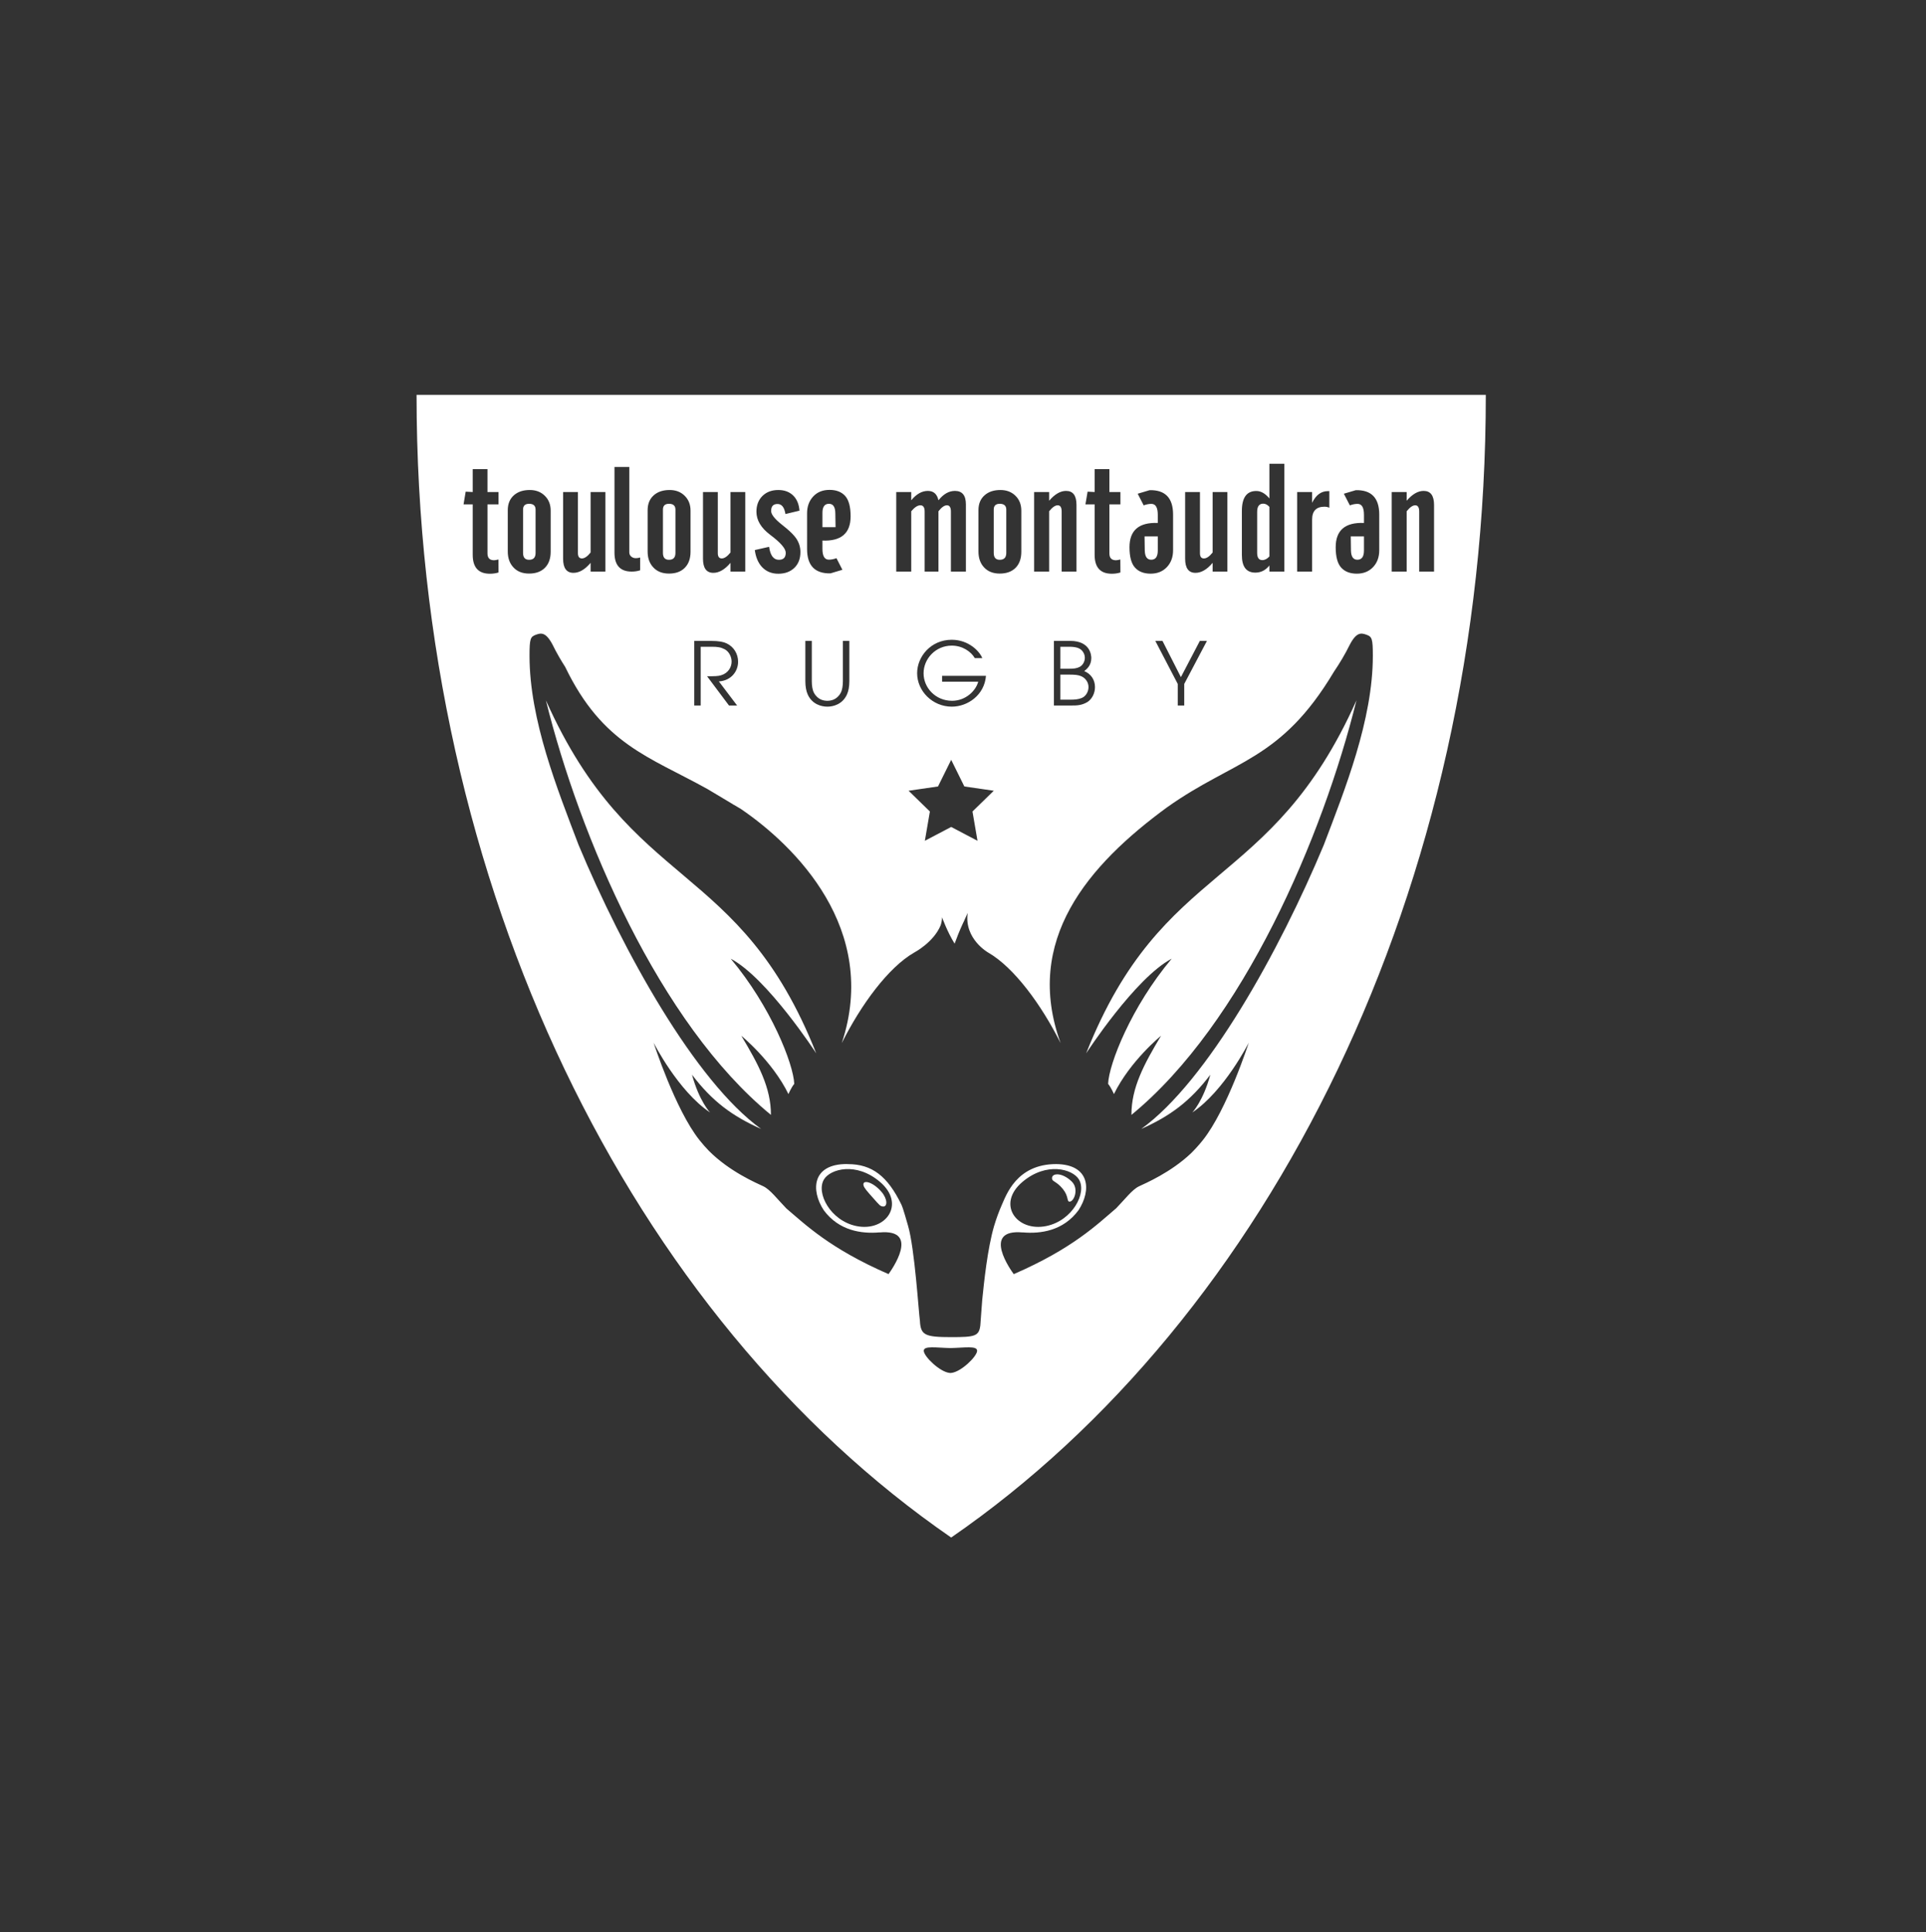 <?xml version="1.0" encoding="UTF-8"?> <!-- Generator: Adobe Illustrator 16.0.0, SVG Export Plug-In . SVG Version: 6.00 Build 0) --> <svg xmlns="http://www.w3.org/2000/svg" xmlns:xlink="http://www.w3.org/1999/xlink" x="0px" y="0px" width="600px" height="602px" viewBox="0 0 600 602" xml:space="preserve"><rect x="0" y="0" width="600" height="602" fill="#333333" stroke="none"/> <g id="Calque_2" display="none"> <rect x="-129.954" y="-134" display="inline" fill="#B3D6B3" width="850" height="850"></rect> <rect x="189.531" y="-134" display="inline" fill="#C9E2C9" width="214.031" height="850"></rect> </g> <g id="Calque_1"> <g> <path fill="#FFFFFF" d="M358.631,174.387c1.378,0,2.061-0.975,2.05-2.903v-4.371h-4.122l0.067,4.371 C356.667,173.412,357.335,174.387,358.631,174.387z"></path> <path fill="#FFFFFF" d="M420.86,171.484c0.036,1.928,0.701,2.903,1.994,2.903c1.383,0,2.063-0.975,2.056-2.903v-4.371h-4.109 L420.86,171.484z"></path> <path fill="#FFFFFF" d="M393.257,174.505c0.764,0,1.499-0.385,2.194-1.14v-15.454c-0.608-0.663-1.24-0.996-1.91-0.996 c-1.266,0-1.904,0.844-1.904,2.559v12.798C391.637,173.755,392.178,174.505,393.257,174.505z"></path> <path fill="#FFFFFF" d="M333.029,201.498h-2.694v6.854h2.53c1.581,0,2.479-0.077,3.46-0.569c0.955-0.491,1.629-1.635,1.629-2.831 c0-0.921-0.323-1.579-0.839-2.207C336.325,201.852,335.092,201.498,333.029,201.498z"></path> <path fill="#FFFFFF" d="M164.835,156.956c-1.266,0-1.887,0.613-1.887,1.809v13.506c0,1.422,0.621,2.136,1.887,2.136 c1.338,0,2.011-0.714,2.011-2.136v-13.506C166.846,157.569,166.174,156.956,164.835,156.956z"></path> <path fill="#FFFFFF" d="M311.449,174.407c1.352,0,2.033-0.714,2.033-2.136v-13.506c0-1.196-0.681-1.809-2.033-1.809 c-1.25,0-1.873,0.613-1.873,1.809v13.506C309.576,173.693,310.199,174.407,311.449,174.407z"></path> <path fill="#FFFFFF" d="M260.227,159.866c-0.029-1.932-0.692-2.91-1.987-2.91c-1.364,0-2.05,0.978-2.03,2.91v4.366h4.088 L260.227,159.866z"></path> <path fill="#FFFFFF" d="M170.061,218.185c10.491,42.421,35.333,100.654,70.107,129.163c0.011-8.431-3.83-15.656-9.235-24.658 c0,0,9.599,7.797,14.684,18.166c0,0,0.874-2.043,1.814-3.172c-0.247-6.168-7.206-23.991-19.792-38.996 c11.39,6.008,26.641,29.489,26.641,29.489C230.288,267.688,196.85,278.155,170.061,218.185z"></path> <path fill="#FFFFFF" d="M208.412,174.407c1.337,0,2.005-0.714,2.005-2.136v-13.506c0-1.196-0.668-1.809-2.005-1.809 c-1.265,0-1.887,0.613-1.887,1.809v13.506C206.525,173.693,207.147,174.407,208.412,174.407z"></path> <path fill="#FFFFFF" d="M338.362,328.177c0,0,15.247-23.481,26.649-29.489c-12.613,15.005-19.568,32.828-19.807,38.996 c0.942,1.129,1.822,3.172,1.822,3.172c5.079-10.369,14.672-18.166,14.672-18.166c-2.677,4.459-4.979,8.495-6.606,12.455 c-1.665,4.012-2.628,7.958-2.623,12.203c34.774-28.509,59.616-86.742,70.108-129.163 C395.786,278.155,362.35,267.688,338.362,328.177z"></path> <path fill="#FFFFFF" d="M336.735,210.64c-0.957-0.377-1.773-0.465-3.924-0.465h-2.476v7.812h2.832 c1.685,0,2.716-0.083,3.804-0.521c1.257-0.513,2.127-1.899,2.127-3.418C339.099,212.484,338.062,211.161,336.735,210.64z"></path> </g> <path fill="#FFFFFF" d="M129.77,123.019c0,153.851,67.372,287.617,166.544,356.005c99.175-68.388,166.554-202.154,166.554-356.005 H129.77z M404.092,153.294h4.668v3.361c1.183-2.428,2.812-3.644,4.912-3.644h0.454v5.181c-0.431-0.218-0.932-0.326-1.508-0.326 c-2.566,0-3.857,1.337-3.857,3.996v16.216h-4.668V153.294z M386.876,159.191c0-4.14,1.494-6.223,4.486-6.223 c1.455,0,2.81,0.78,4.088,2.321v-10.801h4.662v33.591h-4.662v-1.899c-1.178,1.479-2.633,2.223-4.374,2.223 c-2.797,0-4.201-1.817-4.201-5.463V159.191z M369.202,153.294h4.616v19.024c0,1.119,0.409,1.666,1.238,1.666 c0.818,0,1.724-0.614,2.713-1.855v-18.834h4.596v24.786h-4.596v-2.723c-1.748,2.071-3.524,3.113-5.347,3.113 c-2.151,0-3.22-1.471-3.22-4.413V153.294z M373.786,199.673h2.209l-7.075,13.414v6.722h-2.018v-6.722l-6.99-13.414h2.234 l5.737,11.289L373.786,199.673z M360.682,162.931v-2.485c0.011-2.31-0.657-3.465-2.004-3.465c-0.765,0-1.553,0.162-2.387,0.469 l-1.866-3.628l3.721-1.109c4.863-0.09,7.299,2.433,7.299,7.594v11.123c0,2.127-0.637,3.865-1.884,5.208 c-1.301,1.398-3.003,2.09-5.114,2.09c-2.104,0-3.732-0.633-4.864-1.888c-1.147-1.266-1.714-3.38-1.714-6.36 C351.869,165.225,354.805,162.697,360.682,162.931z M338.816,153.176l2.191,0.118v-7.137h4.6v7.137h3.434v3.849h-3.434v15.268 c0,1.427,0.675,2.135,2.044,2.135c0.286,0,0.738-0.08,1.361-0.234l0.028,4.044c-0.826,0.26-1.72,0.391-2.669,0.391 c-3.58,0-5.364-1.963-5.364-5.898v-15.706h-2.866L338.816,153.176z M341.118,214.048c0,1.925-0.902,3.69-2.314,4.647 c-1.72,1.006-3.055,1.144-5.423,1.114h-5.058v-20.136h5.058c6.336,0,6.59,4.548,6.59,5.364c0,2.371-1.501,3.479-2.199,4.052 C339.782,209.898,341.118,211.727,341.118,214.048z M322.158,153.294h4.673v2.717c1.745-2.043,3.509-3.069,5.268-3.069 c2.177,0,3.255,1.453,3.255,4.378v20.76h-4.617v-18.701c0-1.299-0.408-1.953-1.235-1.953c-0.79,0-1.68,0.624-2.671,1.861v18.793 h-4.673V153.294z M304.814,158.958c0-2.001,0.644-3.559,1.954-4.688c1.229-1.076,2.863-1.607,4.894-1.607 c1.899,0,3.462,0.598,4.681,1.792c1.221,1.196,1.824,2.743,1.824,4.645v12.798c0,2.12-0.592,3.791-1.771,4.996 c-1.191,1.202-2.841,1.805-4.948,1.805c-2.061,0-3.681-0.634-4.876-1.917c-1.176-1.242-1.758-2.905-1.758-4.976V158.958z M304.517,261.948l-8.197-4.309l-8.2,4.309l1.565-9.123l-6.634-6.468l9.164-1.332l4.104-8.302l4.101,8.302l9.169,1.332 l-6.636,6.468L304.517,261.948z M306.008,205.037h-2.336c-1.145-1.993-3.813-3.892-7.162-3.892c-5.086,0-8.793,4.136-8.793,8.618 c0,4.495,3.707,8.572,8.883,8.572c4.268,0,7.418-3.154,8.135-5.951h-11.249v-1.828h13.667c-0.463,5.985-5.687,9.606-10.643,9.606 c-6.013,0-10.797-4.868-10.797-10.424c0-5.218,4.324-10.415,10.771-10.415C301.825,199.324,305.217,202.991,306.008,205.037z M279.204,153.294h4.67v2.576c1.601-1.95,3.323-2.928,5.176-2.928c1.778,0,2.872,0.978,3.305,2.928 c1.543-1.95,3.257-2.928,5.13-2.928c2.274,0,3.418,1.399,3.418,4.193v20.944h-4.67v-18.701c0-1.299-0.416-1.953-1.235-1.953 c-0.797,0-1.681,0.624-2.644,1.861v18.793h-4.301v-18.701c0-1.299-0.442-1.953-1.321-1.953c-0.868,0-1.828,0.624-2.858,1.861 v18.793h-4.67V153.294z M251.424,159.912c0-2.114,0.641-3.872,1.914-5.238c1.281-1.375,2.971-2.05,5.078-2.05 c2.11,0,3.726,0.625,4.871,1.886c1.126,1.257,1.7,3.377,1.7,6.353c0,5.268-2.923,7.786-8.778,7.553v2.486 c-0.02,2.308,0.651,3.462,1.993,3.462c0.75,0,1.551-0.152,2.382-0.462l1.842,3.618l-3.714,1.111 c-4.861,0.097-7.287-2.436-7.287-7.586V159.912z M250.885,199.673h2.011v12.546c0,1.466,0.219,2.798,0.683,3.64 c1.222,2.258,3.209,2.476,4.155,2.476c0.959,0,2.946-0.218,4.169-2.476c0.462-0.842,0.679-2.174,0.679-3.64v-12.546h2.014v12.546 c0,1.689-0.269,3.124-0.765,4.187c-1.389,3.018-4.206,3.756-6.097,3.756c-1.873,0-4.705-0.739-6.09-3.756 c-0.487-1.063-0.759-2.497-0.759-4.187V199.673z M239.973,166.652c-2.875-2.153-4.327-4.555-4.327-7.232 c0-2.021,0.634-3.663,1.874-4.899c1.252-1.234,2.891-1.858,4.941-1.858c1.953,0,3.509,0.593,4.688,1.773 c1.133,1.139,1.758,2.698,1.907,4.664l-4.365,1.047c-0.344-2.093-1.16-3.129-2.469-3.129c-1.329,0-1.997,0.713-1.997,2.174 c0,1.07,1.095,2.469,3.281,4.211c0.449,0.35,0.908,0.719,1.367,1.109c1.476,1.221,2.526,2.302,3.166,3.233 c0.869,1.284,1.313,2.7,1.313,4.248c0,2.059-0.625,3.699-1.885,4.922c-1.267,1.222-2.938,1.833-5.005,1.833 c-2.105,0-3.811-0.711-5.139-2.153c-1.169-1.299-1.9-3.052-2.177-5.225l4.45-1.006c0.377,2.697,1.385,4.044,3.042,4.044 c1.432,0,2.144-0.722,2.144-2.184C244.782,170.912,243.182,169.054,239.973,166.652z M219,153.294h4.615v19.024 c0,1.119,0.418,1.666,1.235,1.666c0.818,0,1.728-0.614,2.717-1.855v-18.834h4.604v24.786h-4.604v-2.723 c-1.752,2.071-3.523,3.113-5.347,3.113c-2.145,0-3.22-1.471-3.22-4.413V153.294z M216.278,199.673h5.107 c2.694,0,4.031,0.326,4.957,0.764c2.259,1.06,3.592,3.268,3.592,5.741c0,2.911-2.095,5.883-5.987,6.121l5.687,7.51h-2.53 l-6.829-9.118c2.558,0,3.423-0.024,4.325-0.298c2.201-0.63,3.314-2.477,3.314-4.276c0-1.573-0.888-3.205-2.196-3.859 c-1.205-0.624-2.234-0.76-3.916-0.76h-3.516v18.312h-2.009V199.673z M201.755,158.958c0-2.001,0.652-3.559,1.953-4.688 c1.236-1.076,2.871-1.607,4.902-1.607c1.912,0,3.47,0.598,4.677,1.792c1.223,1.196,1.833,2.743,1.833,4.645v12.798 c0,2.12-0.593,3.791-1.781,4.996c-1.174,1.202-2.829,1.805-4.929,1.805c-2.067,0-3.696-0.634-4.881-1.917 c-1.184-1.242-1.776-2.905-1.776-4.976V158.958z M191.426,145.487h4.618v26.598c0,0.539,0.2,0.979,0.597,1.312 c0.392,0.333,0.854,0.505,1.399,0.505c0.49,0,0.955-0.072,1.381-0.211v3.989c-0.833,0.267-1.702,0.4-2.633,0.4 c-3.581,0-5.362-1.966-5.362-5.897V145.487z M175.422,153.294h4.615v19.024c0,1.119,0.414,1.666,1.24,1.666 c0.818,0,1.724-0.614,2.712-1.855v-18.834h4.603v24.786h-4.603v-2.723c-1.747,2.071-3.524,3.113-5.348,3.113 c-2.15,0-3.22-1.471-3.22-4.413V153.294z M155.302,157.143h-3.437v15.268c0,1.427,0.688,2.135,2.043,2.135 c0.288,0,0.755-0.08,1.372-0.234l0.021,4.044c-0.819,0.26-1.712,0.391-2.678,0.391c-3.562,0-5.357-1.963-5.357-5.898v-15.706 h-2.856l0.663-3.967l2.193,0.118v-7.137h4.598v7.137h3.437V157.143z M159.955,176.781c-1.179-1.242-1.771-2.905-1.771-4.976 v-12.848c0-2.001,0.653-3.559,1.948-4.688c1.242-1.076,2.87-1.607,4.908-1.607c1.907,0,3.458,0.598,4.675,1.792 c1.223,1.196,1.834,2.743,1.834,4.645v12.798c0,2.12-0.592,3.791-1.787,4.996c-1.184,1.202-2.832,1.805-4.928,1.805 C162.768,178.698,161.134,178.064,159.955,176.781z M296.38,427.732c-0.096,0.018-0.193,0.028-0.294,0.028 c-0.101,0-0.199-0.011-0.294-0.028c-2.972-0.3-7.854-5.001-8.011-6.806c-0.158-1.794,4.066-0.999,8.306-0.938 c4.24-0.061,8.463-0.855,8.306,0.938C304.234,422.731,299.352,427.433,296.38,427.732z M412.389,263.265 c-13.767,32.988-36.312,73.662-56.87,88.465c9.046-4.034,15.244-8.627,21.532-16.898c-2.251,8.271-5.608,11.754-5.608,11.754 c9.996-6.703,17.577-21.734,17.577-21.734s-6.729,20.895-14.328,30.396c-1.176,1.48-2.379,2.791-3.617,4.022 c-6.359,6.042-14.211,9.366-16.242,10.332c-2.14,1.014-4.395,4.046-7.096,6.82c-5.962,5.071-13.586,12.569-31.893,20.521 c-0.018,0.001-0.026,0.014-0.035,0.014c-0.648-0.863-10.304-14.188,2.81-12.98v-0.024c5.589,0.497,12.616-0.49,17.352-6.886 c4.083-6.198,3.639-14.273-6.938-14.394c-12.375,0-15.58,9.74-16.95,12.737c-0.847,1.957-1.653,4.058-2.364,6.456h-0.004 c-2.115,7.148-3.193,17.884-3.722,23.084c-0.031,0.077-0.577,7.872-0.595,7.979c-0.418,3.404-1.755,3.654-9.062,3.654 c-8.212,0-9.534-0.604-9.76-5.104c-0.369-2.423-1.624-22.59-3.704-29.613c-0.392-1.325-1.507-5.412-2.056-6.547 c-4.277-8.84-9.15-12.632-16.666-12.632c-0.123,0-0.242-0.025-0.382-0.025c-10.787,0-11.245,8.155-7.134,14.404 c4.736,6.393,11.752,7.375,17.335,6.886c0.01,0.015,0,0.017,0,0.024c13.055-1.201,3.543,11.998,2.831,12.968 c0,0-0.008,0-0.008-0.001c-18.208-7.913-25.847-15.381-31.811-20.441c-2.721-2.796-5.018-5.87-7.158-6.899 c-2.126-1.003-10.516-4.552-16.991-11.059c-0.979-1.025-1.954-2.107-2.89-3.296c-7.596-9.501-14.325-30.396-14.325-30.396 s7.583,15.031,17.578,21.734c0,0-3.356-3.482-5.617-11.754c6.285,8.271,12.494,12.864,21.537,16.898 c-20.569-14.803-43.088-55.477-56.865-88.465c-6.595-17.362-15.292-38.95-15.292-58.981c0-5.326,0.292-5.909,1.955-6.515 c1.632-0.592,3.099-0.947,5.244,3.113c1.174,2.408,2.497,4.693,3.916,6.904c11.674,24.198,26.201,27.958,44.358,38.061 c2.57,1.558,5.157,3.09,7.741,4.627c0.172,0.108,0.339,0.212,0.502,0.326c-0.011-0.018-0.04-0.042-0.052-0.056 c0.721,0.429,1.432,0.839,2.144,1.265c16.796,11.428,43.294,37.426,31.465,72.981c5.993-11.994,14.532-23.616,22.56-28.213 c0,0,6.052-3.154,8.25-8.505c0.259-0.791,0.418-1.617,0.431-2.486c0,0,1.63,4.545,3.913,8.212c0.663-1.812,1.489-3.952,2.726-6.632 v0.049c0.403-0.913,0.835-1.909,1.348-3c-1.152,8.122,6.386,12.362,6.386,12.362c8.016,4.597,16.567,16.219,22.562,28.213 c-11.611-32.017,8.477-55.439,33.298-73.568c0,0,0,0.007-0.008,0.015c20.783-14.758,35.256-14.333,51.861-42.16 c1.804-2.659,3.478-5.449,4.922-8.395c2.125-4.061,3.603-3.706,5.246-3.113c1.66,0.606,1.951,1.188,1.951,6.515 C427.676,224.315,418.992,245.903,412.389,263.265z M318.549,368.2c7.487-6.299,15.569-3.98,17.548-0.772 c2.592,4.2-2,12.863-10.129,14.544C316.722,383.885,310.304,375.137,318.549,368.2z M266.75,381.972 c-8.063-1.681-12.618-10.344-10.047-14.544c1.964-3.208,9.98-5.526,17.407,0.772C282.287,375.137,275.921,383.885,266.75,381.972z M429.67,171.43c0,2.127-0.628,3.865-1.875,5.208c-1.309,1.398-3.011,2.09-5.117,2.09c-2.099,0-3.737-0.633-4.866-1.888 c-1.146-1.266-1.709-3.38-1.709-6.36c0-5.255,2.934-7.783,8.808-7.549v-2.485c0.008-2.31-0.655-3.465-2-3.465 c-0.767,0-1.558,0.162-2.395,0.469l-1.868-3.628l3.726-1.109c4.869-0.09,7.296,2.433,7.296,7.594V171.43z M442.12,178.08v-18.701 c0-1.299-0.423-1.953-1.232-1.953c-0.803,0-1.681,0.624-2.676,1.861v18.793h-4.664v-24.786h4.664v2.717 c1.755-2.043,3.507-3.069,5.279-3.069c2.158,0,3.254,1.453,3.254,4.378v20.76H442.12z M269.006,369.302 c0.189,0.8,1.044,1.752,3.062,4.017c1.924,2.163,2.13,2.478,2.976,2.565c1.493,0.16,1.488-2.323-0.438-4.564 C271.807,368.056,268.564,367.457,269.006,369.302z M331.116,370.443c1.829,2.263,1.195,3.832,2.001,3.931 c1.423,0.174,3.128-3.963,0.747-6.276c-3.083-3.002-6.514-2.672-6.097-0.749C327.95,368.187,329.181,368.081,331.116,370.443z"></path> </g> <g id="Calque_3" display="none"> <rect x="-129.954" y="-134" display="inline" fill="none" stroke="#FFC4E5" stroke-miterlimit="10" width="212.5" height="212.5"></rect> <rect x="82.545" y="-134" display="inline" fill="none" stroke="#FFC4E5" stroke-miterlimit="10" width="212.5" height="212.5"></rect> <rect x="295.045" y="-134" display="inline" fill="none" stroke="#FFC4E5" stroke-miterlimit="10" width="212.5" height="212.5"></rect> <rect x="507.545" y="-134" display="inline" fill="none" stroke="#FFC4E5" stroke-miterlimit="10" width="212.5" height="212.5"></rect> <rect x="-129.954" y="78.5" display="inline" fill="none" stroke="#FFC4E5" stroke-miterlimit="10" width="212.5" height="212.5"></rect> <rect x="82.545" y="78.5" display="inline" fill="none" stroke="#FFC4E5" stroke-miterlimit="10" width="212.5" height="212.5"></rect> <rect x="295.045" y="78.5" display="inline" fill="none" stroke="#FFC4E5" stroke-miterlimit="10" width="212.5" height="212.5"></rect> <rect x="507.545" y="78.5" display="inline" fill="none" stroke="#FFC4E5" stroke-miterlimit="10" width="212.5" height="212.5"></rect> <rect x="-129.954" y="291" display="inline" fill="none" stroke="#FFC4E5" stroke-miterlimit="10" width="212.5" height="212.499"></rect> <rect x="82.545" y="291" display="inline" fill="none" stroke="#FFC4E5" stroke-miterlimit="10" width="212.5" height="212.499"></rect> <rect x="295.045" y="291" display="inline" fill="none" stroke="#FFC4E5" stroke-miterlimit="10" width="212.5" height="212.499"></rect> <rect x="507.545" y="291" display="inline" fill="none" stroke="#FFC4E5" stroke-miterlimit="10" width="212.5" height="212.499"></rect> <rect x="-129.954" y="503.499" display="inline" fill="none" stroke="#FFC4E5" stroke-miterlimit="10" width="212.5" height="212.501"></rect> <rect x="82.545" y="503.499" display="inline" fill="none" stroke="#FFC4E5" stroke-miterlimit="10" width="212.5" height="212.501"></rect> <rect x="295.045" y="503.499" display="inline" fill="none" stroke="#FFC4E5" stroke-miterlimit="10" width="212.5" height="212.501"></rect> <rect x="507.545" y="503.499" display="inline" fill="none" stroke="#FFC4E5" stroke-miterlimit="10" width="212.5" height="212.501"></rect> </g> </svg> 
